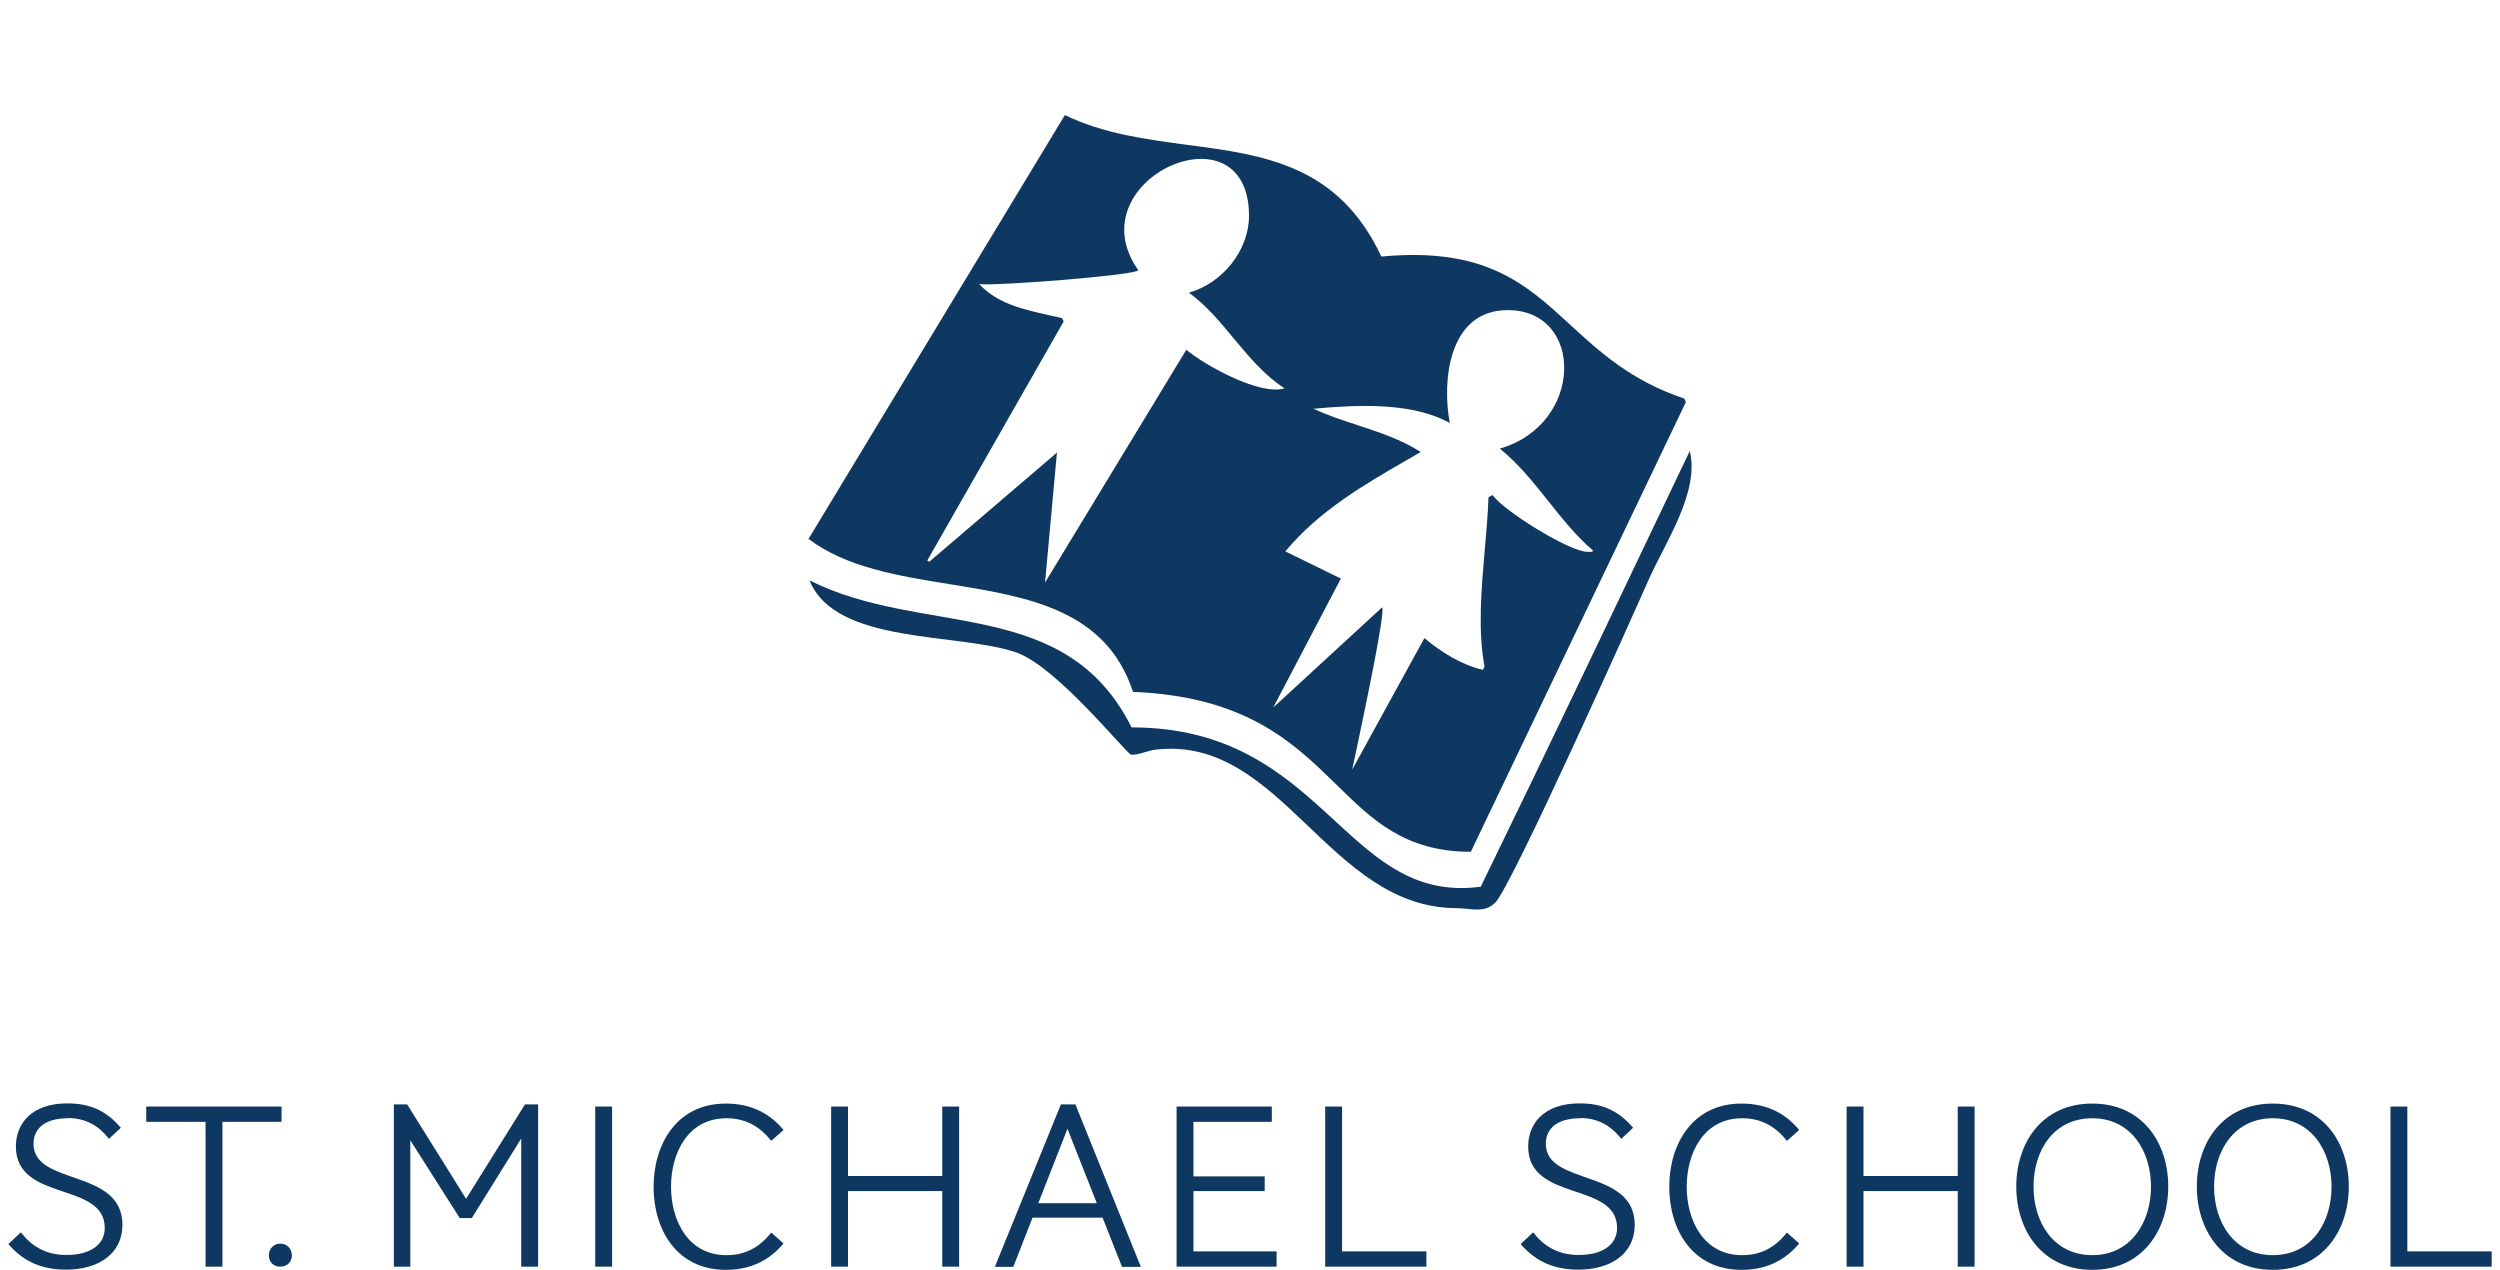 <?xml version="1.0" encoding="UTF-8"?>
<svg id="Layer_2" data-name="Layer 2" xmlns="http://www.w3.org/2000/svg" viewBox="0 0 126 64">
  <defs>
    <style>
      .cls-1 {
        fill: none;
      }

      .cls-1, .cls-2, .cls-3 {
        stroke-width: 0px;
      }

      .cls-2 {
        fill-rule: evenodd;
      }

      .cls-2, .cls-3 {
        fill: #0e3861;
      }
    </style>
  </defs>
  <g id="Layer_1-2" data-name="Layer 1">
    <g>
      <g>
        <path class="cls-2" d="m57.09,34.87c5.73.23,8.12,2.58,10.27,4.68,1.81,1.78,3.45,3.38,6.77,3.38l10.84-22.67-.08-.17c-2.68-.9-4.26-2.35-5.75-3.72-2.24-2.06-4.28-3.93-9.52-3.44-2.16-4.62-5.91-5.12-9.79-5.63-2.09-.28-4.22-.56-6.16-1.5l-12.92,21.36c1.88,1.43,4.49,1.86,7.1,2.28,3.95.64,7.89,1.28,9.25,5.42Zm14.5-12.1c-.99-.63-2.08-.98-3.16-1.34-.76-.25-1.51-.49-2.23-.83,2.14-.19,4.92-.36,6.87.72-.4-2.09-.08-5.69,2.92-5.69,3.86,0,3.86,5.75-.4,6.98.94.76,1.69,1.7,2.44,2.64.7.88,1.4,1.76,2.26,2.5-.02.08-.16.07-.24.06-.02,0-.04,0-.05,0-.9,0-4.26-2.09-4.77-2.86l-.21.11c-.03.86-.11,1.76-.19,2.68-.17,1.97-.35,4.01-.01,5.86l-.08.16c-1.1-.26-2.09-.88-2.95-1.6l-3.64,6.63c.03-.14.09-.43.18-.84h0c.44-2.1,1.5-7.09,1.33-7.34l-5.49,5.05,3.41-6.5-2.8-1.37c1.71-2.05,3.96-3.36,6.24-4.67.2-.12.4-.23.6-.35Zm-24.86,5.48l.11.06,6.43-5.5-.6,6.55,7.12-11.73c.94.78,3.72,2.33,4.95,1.94-1.01-.65-1.78-1.58-2.55-2.5-.69-.84-1.39-1.68-2.27-2.32,1.67-.46,3.03-2.12,3.03-3.87,0-5.75-8.8-1.83-5.58,2.74-.17.26-7.19.8-8.02.7.94.99,2.18,1.26,3.45,1.55.24.05.48.11.72.16l.09.17-6.87,12.04Z"/>
        <path class="cls-3" d="m85.17,22.72c-3.5,7.33-6.98,14.67-10.54,21.97-6.89.93-7.85-8.03-17.6-8.03-3.33-6.68-10.52-4.53-16.23-7.41,1.3,3.25,7.47,2.62,10.41,3.63,2.08.72,5.58,5.15,5.81,5.16.4.01.84-.22,1.24-.26,6.32-.73,8.71,7.99,15.16,7.99.67,0,1.42.29,1.96-.3.87-.95,6.77-14.12,7.74-16.31.82-1.84,2.56-4.39,2.04-6.44Z"/>
        <path class="cls-3" d="m3.43,56.36c-1.2,0-1.74.54-1.74,1.29,0,2.13,4.48,1.23,4.48,4.08,0,1.47-1.22,2.26-2.84,2.26-1.17,0-2.12-.37-2.91-1.29l.63-.59c.55.71,1.27,1.14,2.3,1.14,1.24,0,1.93-.55,1.93-1.36,0-2.36-4.48-1.29-4.48-4.11,0-1.11.75-2.17,2.6-2.17,1.11,0,1.94.35,2.69,1.23l-.6.56c-.52-.68-1.19-1.05-2.07-1.05Z"/>
        <path class="cls-3" d="m11.21,56.54v7.3h-.85v-7.3h-2.99v-.77h6.82v.77h-2.98Z"/>
        <path class="cls-3" d="m14.12,62.68c.34,0,.59.25.59.59s-.25.57-.59.57-.57-.24-.57-.57.24-.59.57-.59Z"/>
        <path class="cls-3" d="m26.27,63.84v-6.46l-2.49,4.01h-.61l-2.49-3.92v6.37h-.83v-8.18h.67l2.97,4.76,2.97-4.76h.66v8.18h-.85Z"/>
        <path class="cls-3" d="m30,63.84v-8.07h.85v8.07h-.85Z"/>
        <path class="cls-3" d="m36.58,55.62c1.3,0,2.23.51,2.91,1.33l-.62.55c-.63-.8-1.38-1.14-2.26-1.14-1.93,0-2.79,1.74-2.79,3.45s.86,3.45,2.79,3.45c.89,0,1.63-.34,2.26-1.14l.62.55c-.68.81-1.6,1.33-2.91,1.33-2.49,0-3.64-2.05-3.64-4.18s1.15-4.2,3.64-4.2Z"/>
        <path class="cls-3" d="m47.49,63.84v-3.81h-4.75v3.81h-.85v-8.07h.85v3.5h4.75v-3.5h.85v8.07h-.85Z"/>
        <path class="cls-2" d="m55.57,61.37l.98,2.48h.95l-3.3-8.19h-.73l-3.33,8.19h.93l.97-2.48h3.53Zm-3.24-.73l1.47-3.75,1.48,3.75h-2.96Z"/>
        <path class="cls-3" d="m59.3,63.84v-8.07h4.8v.77h-3.95v2.75h3.59v.74h-3.59v3.04h4.19v.77h-5.04Z"/>
        <path class="cls-3" d="m66.79,63.84v-8.07h.85v7.3h4.25v.77h-5.1Z"/>
        <path class="cls-3" d="m79.65,56.36c-1.2,0-1.74.54-1.74,1.29,0,2.13,4.48,1.23,4.48,4.08,0,1.47-1.22,2.26-2.84,2.26-1.17,0-2.12-.37-2.91-1.29l.63-.59c.55.71,1.27,1.14,2.3,1.14,1.24,0,1.93-.55,1.93-1.36,0-2.36-4.48-1.29-4.48-4.11,0-1.11.75-2.17,2.6-2.17,1.11,0,1.94.35,2.69,1.23l-.6.56c-.52-.68-1.19-1.05-2.07-1.05Z"/>
        <path class="cls-3" d="m87.77,55.62c1.3,0,2.23.51,2.91,1.33l-.62.55c-.63-.8-1.38-1.14-2.26-1.14-1.93,0-2.79,1.74-2.79,3.45s.86,3.45,2.79,3.45c.89,0,1.63-.34,2.26-1.14l.62.55c-.68.81-1.6,1.33-2.91,1.33-2.49,0-3.64-2.05-3.64-4.18s1.15-4.2,3.64-4.2Z"/>
        <path class="cls-3" d="m98.67,63.84v-3.81h-4.75v3.81h-.85v-8.07h.85v3.5h4.75v-3.5h.85v8.07h-.85Z"/>
        <path class="cls-2" d="m101.62,59.8c0,2.19,1.29,4.2,3.83,4.2s3.83-2.01,3.83-4.2-1.29-4.18-3.83-4.18-3.83,1.99-3.83,4.18Zm.87.01c0-1.81,1-3.45,2.96-3.45s2.96,1.66,2.96,3.45-1.01,3.45-2.96,3.45-2.96-1.66-2.96-3.45Z"/>
        <path class="cls-2" d="m110.72,59.8c0,2.19,1.29,4.2,3.83,4.2s3.83-2.01,3.83-4.2-1.29-4.18-3.83-4.18-3.83,1.99-3.83,4.18Zm.87.01c0-1.81,1.01-3.45,2.96-3.45s2.96,1.66,2.96,3.45-1,3.45-2.96,3.45-2.96-1.66-2.96-3.45Z"/>
        <path class="cls-3" d="m120.48,63.84v-8.07h.85v7.3h4.25v.77h-5.1Z"/>
      </g>
      <rect class="cls-1" width="126" height="64"/>
    </g>
  </g>
</svg>